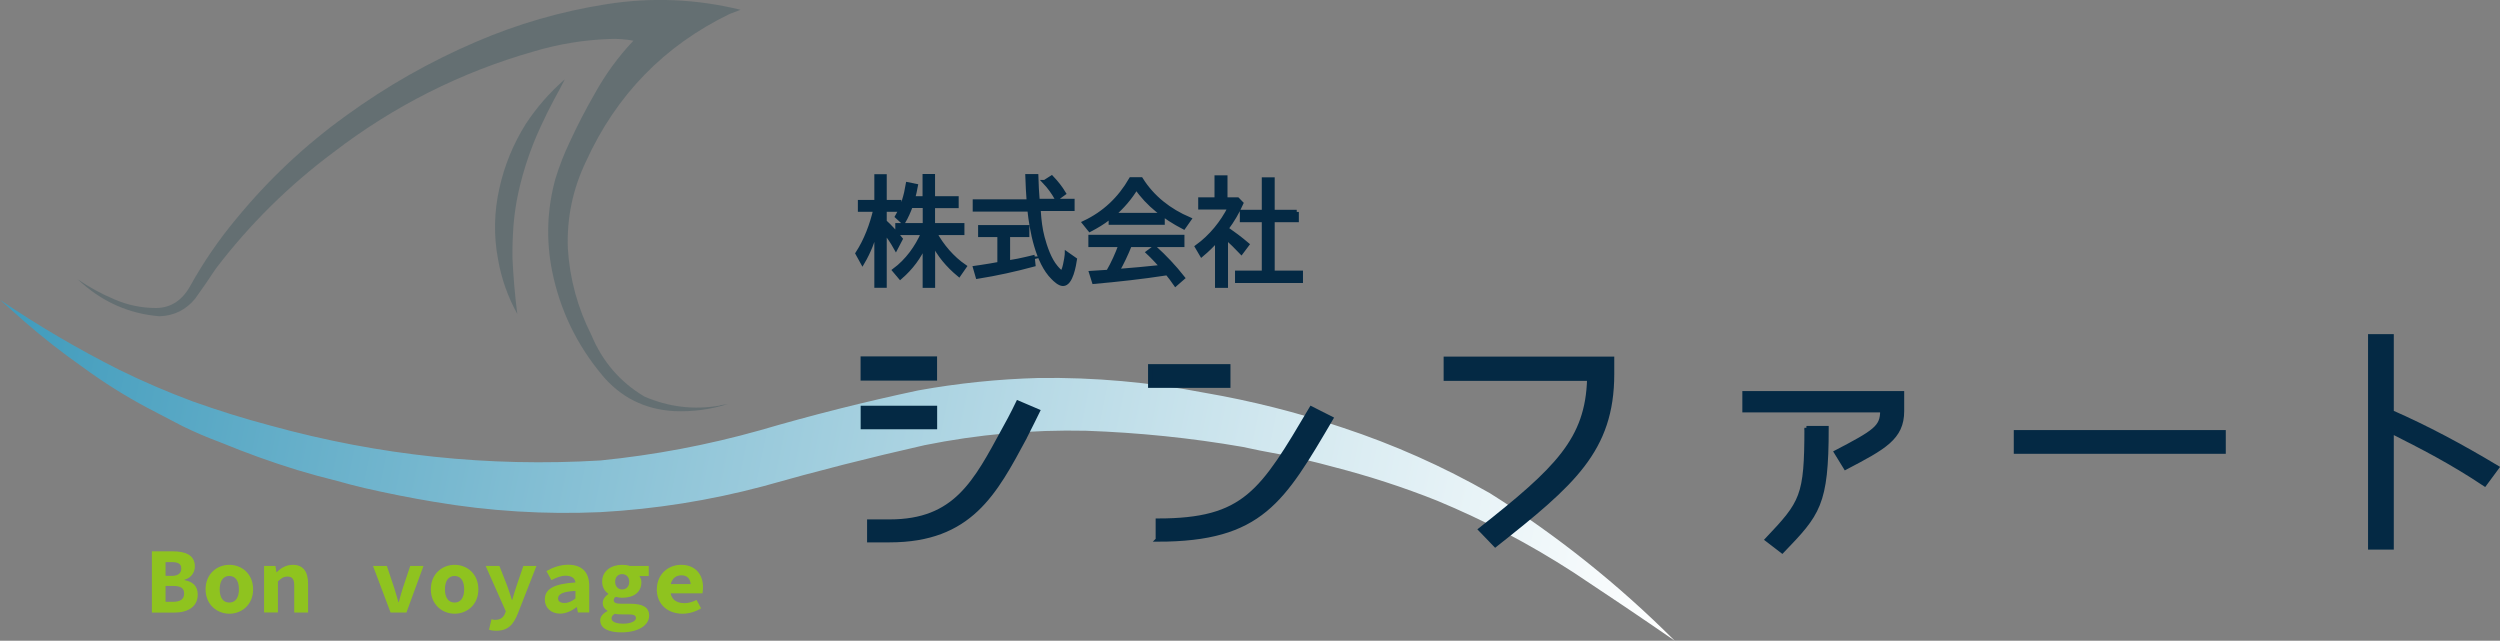 <?xml version="1.0" encoding="UTF-8"?>
<svg id="_レイヤー_2" data-name="レイヤー 2" xmlns="http://www.w3.org/2000/svg" xmlns:xlink="http://www.w3.org/1999/xlink" viewBox="0 0 296.11 75.89">
  <rect x="0" y="0" width="296.11" height="75.89" fill="#808080" stroke="none"/>
  <defs>
    <style>
      .cls-1 {
        fill: url(#_名称未設定グラデーション_27);
      }

      .cls-1, .cls-2 {
        fill-rule: evenodd;
      }

      .cls-3 {
        stroke-width: .48px;
      }

      .cls-3, .cls-4 {
        fill: #042944;
        stroke: #042944;
        stroke-miterlimit: 10;
      }

      .cls-5 {
        fill: #8fc31f;
      }

      .cls-4 {
        stroke-width: .5px;
      }

      .cls-2 {
        fill: #646f72;
      }
    </style>
    <linearGradient id="_名称未設定グラデーション_27" data-name="名称未設定グラデーション 27" x1="-6.44" y1="111.65" x2="195.99" y2="111.65" gradientTransform="translate(29.03 -74.79) rotate(11.51)" gradientUnits="userSpaceOnUse">
      <stop offset="0" stop-color="#fff"/>
      <stop offset="0" stop-color="#3f9bbc"/>
      <stop offset=".31" stop-color="#7fbcd2"/>
      <stop offset=".79" stop-color="#daecf2"/>
      <stop offset="1" stop-color="#fff"/>
    </linearGradient>
  </defs>
  <g id="_レイヤー_1-2" data-name="レイヤー 1">
    <g>
      <path class="cls-1" d="M0,35.51c4.51,3.06,9.2,5.81,14.08,8.27,2.86,1.41,5.8,2.67,8.79,3.78,3.03,1.08,6.1,2.04,9.21,2.86,12.79,3.53,25.8,4.91,39.03,4.12,6.4-.64,12.7-1.83,18.89-3.57,6.19-1.81,12.45-3.39,18.77-4.73,4.7-.85,9.45-1.34,14.25-1.47,6.61-.09,13.16.5,19.65,1.75,5.56.96,11,2.33,16.32,4.12,6.09,2.01,11.91,4.6,17.47,7.77,7.94,4.99,15.24,10.82,21.9,17.48-3.97-2.74-7.98-5.44-12.02-8.11-5.12-3.31-10.49-6.14-16.13-8.48-3.99-1.59-8.06-2.91-12.21-3.98-2.19-.6-4.39-1.12-6.61-1.55-1.46-.26-2.87-.54-4.22-.84-6.12-1.06-12.3-1.69-18.53-1.91-6.43-.14-12.81.43-19.14,1.71-6.41,1.45-12.79,3.07-19.13,4.87-6.32,1.68-12.74,2.7-19.25,3.06-6.59.29-13.13-.11-19.63-1.21-2.78-.46-5.55-1.01-8.3-1.64-1.1-.26-2.18-.54-3.24-.84-1.61-.4-3.19-.83-4.75-1.3-3.08-.95-6.1-2.04-9.08-3.27-1.54-.57-3.04-1.21-4.49-1.92-1.39-.73-2.77-1.45-4.16-2.17-2.67-1.42-5.22-3.03-7.65-4.81-2.43-1.7-4.76-3.53-7-5.48-.95-.83-1.89-1.67-2.82-2.51"/>
      <path class="cls-2" d="M85.26,48.04c-3.09.53-6.06.17-8.93-1.07-2.88-1.71-4.97-4.14-6.29-7.3-1.62-3.21-2.55-6.61-2.78-10.21-.14-3.63.58-7.07,2.15-10.34,3.59-7.88,9.26-13.71,17.02-17.47.43-.17.86-.33,1.29-.49-5.25-1.29-10.55-1.51-15.92-.66-5.38.85-10.52,2.34-15.43,4.46-5.45,2.33-10.58,5.25-15.37,8.73-4.85,3.49-9.17,7.55-12.97,12.17-2.09,2.5-3.93,5.18-5.51,8.03-.95,1.7-2.29,2.57-4.02,2.59-1.73,0-3.39-.34-4.98-1.04-1.51-.63-2.94-1.42-4.3-2.35,2.76,2.61,5.99,4.07,9.68,4.37,1.72-.06,3.13-.76,4.22-2.09.84-1.17,1.66-2.36,2.45-3.56,3.99-5.23,8.63-9.82,13.91-13.76,7.17-5.5,15.09-9.49,23.75-11.96,2.92-.87,5.89-1.36,8.91-1.47.96-.05,1.92.02,2.88.2-1.8,1.91-3.33,4.01-4.59,6.3-1.07,1.85-2.04,3.74-2.93,5.66-.69,1.44-1.27,2.93-1.73,4.45-.97,3.56-1.1,7.16-.39,10.8.93,4.65,2.92,8.8,5.97,12.43-.01-.02-.03-.04-.06-.06,2.22,2.66,5.06,4.09,8.53,4.29,2.18.1,4.32-.18,6.4-.84-.32.05-.64.11-.96.16"/>
      <path class="cls-2" d="M66.89,9.41c-.38.77-.79,1.53-1.21,2.28-.61,1.13-1.18,2.29-1.72,3.48-1.12,2.44-1.97,4.98-2.56,7.62-.28,1.29-.47,2.58-.58,3.89-.09,1.31-.14,2.61-.12,3.9.1,2.21.29,4.41.57,6.6-1.12-2.02-1.88-4.17-2.28-6.46-.53-2.83-.47-5.63.16-8.42.6-2.72,1.65-5.26,3.12-7.61,1.3-1.98,2.84-3.74,4.62-5.29"/>
      <g>
        <path class="cls-5" d="M17.98,65.3h2.44c1.51,0,2.66.41,2.66,1.8,0,.65-.39,1.34-1.24,1.57v.04c1.04.19,1.58.74,1.58,1.71,0,1.48-1.21,2.14-2.79,2.14h-2.64v-7.25ZM20.34,68.21c.8,0,1.13-.34,1.13-.88s-.35-.75-1.12-.75h-.74v1.63h.73ZM20.49,71.28c.89,0,1.32-.32,1.32-.98s-.42-.9-1.32-.9h-.88v1.88h.88Z"/>
        <path class="cls-5" d="M24.35,69.8c0-1.84,1.36-2.9,2.82-2.9s2.81,1.06,2.81,2.9-1.36,2.89-2.81,2.89-2.82-1.06-2.82-2.89ZM28.3,69.8c0-.96-.39-1.58-1.14-1.58s-1.14.62-1.14,1.58.39,1.57,1.14,1.57,1.14-.61,1.14-1.57Z"/>
        <path class="cls-5" d="M31.29,67.03h1.33l.12.74h.04c.48-.47,1.09-.87,1.91-.87,1.25,0,1.8.85,1.8,2.24v3.41h-1.64v-3.2c0-.73-.21-1.06-.81-1.06-.44,0-.73.2-1.12.57v3.68h-1.64v-5.52Z"/>
        <path class="cls-5" d="M44.18,67.03h1.64l.87,2.6c.18.55.33,1.12.5,1.7h.04c.16-.58.31-1.15.49-1.7l.87-2.6h1.57l-2.02,5.52h-1.88l-2.08-5.52Z"/>
        <path class="cls-5" d="M51.03,69.8c0-1.84,1.36-2.9,2.82-2.9s2.81,1.06,2.81,2.9-1.36,2.89-2.81,2.89-2.82-1.06-2.82-2.89ZM54.98,69.8c0-.96-.39-1.58-1.14-1.58s-1.14.62-1.14,1.58.39,1.57,1.14,1.57,1.14-.61,1.14-1.57Z"/>
        <path class="cls-5" d="M57.92,74.6l.29-1.25c.14.04.29.07.43.07.64,0,.98-.29,1.16-.72l.11-.29-2.39-5.38h1.63l.93,2.37c.19.52.37,1.08.55,1.66h.04c.15-.55.34-1.12.51-1.66l.81-2.37h1.55l-2.18,5.58c-.54,1.38-1.19,2.1-2.59,2.1-.32,0-.6-.04-.84-.11Z"/>
        <path class="cls-5" d="M64.53,71.02c0-1.24,1.02-1.87,3.63-2.03-.06-.49-.43-.8-1.17-.8-.53,0-1.06.21-1.68.52l-.59-1.07c.77-.44,1.65-.75,2.58-.75,1.55,0,2.49.81,2.49,2.5v3.15h-1.34l-.12-.62h-.04c-.56.42-1.25.76-1.95.76-1.12,0-1.81-.74-1.81-1.66ZM68.16,70.89v-.9c-1.62.08-2.06.43-2.06.9,0,.35.3.53.76.53.49,0,.91-.23,1.3-.53Z"/>
        <path class="cls-5" d="M71.09,73.49c0-.45.3-.82.86-1.11v-.04c-.31-.19-.56-.47-.56-.94,0-.37.26-.77.66-1.04v-.04c-.41-.27-.73-.77-.73-1.42,0-1.32,1.12-2,2.37-2,.33,0,.64.04.9.13h2.25v1.2h-1.11c.12.17.24.44.24.72,0,1.27-1,1.85-2.28,1.85-.22,0-.49-.03-.76-.11-.17.12-.24.22-.24.41,0,.3.29.41.94.41h1.02c1.45,0,2.24.4,2.24,1.4,0,1.15-1.28,1.99-3.29,1.99-1.44,0-2.5-.42-2.5-1.41ZM75.32,73.19c0-.35-.34-.42-.97-.42h-.69c-.4,0-.64-.02-.84-.07-.28.17-.39.34-.39.54,0,.41.54.63,1.4.63s1.5-.29,1.5-.67ZM74.53,68.9c0-.58-.38-.9-.84-.9s-.83.32-.83.9.37.92.83.92.84-.32.84-.92Z"/>
        <path class="cls-5" d="M77.8,69.79c0-1.81,1.39-2.89,2.87-2.89,1.7,0,2.6,1.15,2.6,2.65,0,.3-.05.6-.07.73h-4.19v-1.1h3.08l-.26.31c0-.89-.39-1.35-1.11-1.35-.81,0-1.34.55-1.34,1.65s.62,1.65,1.7,1.65c.5,0,.93-.14,1.42-.38l.54.99c-.63.4-1.45.64-2.19.64-1.72,0-3.06-1.06-3.06-2.9Z"/>
      </g>
      <g>
        <path class="cls-4" d="M102.16,31.09l-.59-1.07c1.01-1.56,1.69-3.38,2.11-5.18h-1.82v-.91h1.95v-3.05h.97v3.05h1.73v.91h-1.73v1.41h-.01c.68.62,1.31,1.31,1.9,2.06l-.56,1.07c-.42-.75-.85-1.39-1.33-1.98v6.44h-.97v-6.78c-.38,1.4-.9,2.76-1.65,4.03ZM109.52,24.39h-1.65c-.24.65-.53,1.31-.89,1.92l-.72-.66c.68-1.17,1.05-2.48,1.27-3.82l.94.19c-.09.5-.2.98-.33,1.47h1.38v-2.63h.98v2.63h2.8v.91h-2.8v2.27h3.48v.92h-3.26c.82,1.53,2.08,3,3.52,3.98l-.66.95c-1.3-1.08-2.37-2.34-3.07-3.81v5.14h-.98v-4.92c-.65,1.51-1.63,2.81-2.9,3.91l-.69-.82c1.5-1.11,2.67-2.71,3.41-4.43h-3.06v-.92h3.25v-2.27Z"/>
        <path class="cls-4" d="M123.03,25.1c.07,1,.19,2.05.45,3.02.3,1.13.81,2.63,1.57,3.52.11.14.52.62.71.62.29,0,.56-1.66.6-2.11,0-.01.01-.04.01-.07l.94.66c-.1.63-.45,2.89-1.4,2.89-.43,0-.94-.49-1.21-.77-1.81-1.8-2.51-5.54-2.77-8.05h-6.47v-.95h6.39c-.07-.98-.13-2.02-.16-2.99h1.05c.03.98.07,1.95.16,2.93h4.13v.94h-4.04c0,.12.01.26.03.36ZM121.72,30.63l.59-.14.09.85c-2.18.59-4.36,1.07-6.6,1.43l-.3-1.04.62-.09c.73-.1,1.53-.25,2.27-.38h-.01v-3.43h-2.28v-.92h5.57v.92h-2.28v3.26c.79-.12,1.56-.27,2.34-.46ZM123.75,21.56l.81-.52c.58.61,1.05,1.21,1.44,1.86l-.81.59h-.03c-.4-.71-.88-1.37-1.41-1.93Z"/>
        <path class="cls-4" d="M131.54,25.66s-.06.04-.1.06l-.13.1c-.66.52-1.43.98-2.22,1.39l-.66-.82c2.4-1.13,4.21-2.86,5.53-5.15h1.18c1.37,2.18,3.36,3.72,5.72,4.73l-.66.94c-2.19-1.14-4.23-2.67-5.61-4.71-.69,1.18-1.7,2.35-2.77,3.26h5.89v.92h-6.15v-.72ZM132.34,32.11c1.78-.14,3.52-.3,5.31-.49-.54-.59-1.07-1.18-1.66-1.73l.75-.56c1.21,1.1,2.33,2.28,3.35,3.58l-.85.74c-.3-.45-.65-.88-.98-1.3l-.19.03c-2.77.43-5.7.75-8.49,1l-.33-1.05,2.01-.13c.59-1.01,1.07-2.09,1.47-3.19h-3.57v-.95h10.88v.95h-6.22c-.42,1.05-.92,2.12-1.49,3.12Z"/>
        <path class="cls-4" d="M145.25,27.08c.85.59,1.67,1.2,2.47,1.88l-.69.92c-.59-.62-1.19-1.23-1.83-1.75v5.72h-1.04v-5.43c-.59.62-1.17,1.2-1.83,1.75l-.55-.94c1.66-1.2,2.99-2.84,3.91-4.66h-3.52v-.95h1.93v-2.6h1.04v2.6h1.43l.45.46c-.46,1.04-1.04,2.03-1.76,3ZM153.59,25.1v.97h-2.86v6.23h3.35v.97h-7.55v-.97h3.17v-6.23h-2.6v-.97h2.6v-3.85h1.03v3.85h2.86Z"/>
      </g>
      <g>
        <path class="cls-3" d="M110.75,42.45v2.39h-8.58v-2.39h8.58ZM102.18,50.6v-2.3h8.58v2.3h-8.58ZM121.37,51.85c-3.51,6.52-6.44,12.15-15.99,12.15h-2.44v-2.24h2.44c7.81,0,10.15-4.68,13.55-10.93.93-1.65,1.64-3.15,1.64-3.15l2.37,1.01s-1.2,2.45-1.57,3.15Z"/>
        <path class="cls-3" d="M145.5,43.37v2.33h-9.28v-2.33h9.28ZM137.12,63.92v-2.27c10.35,0,12.32-3.37,18.19-13.29l2.37,1.2c-5.74,9.77-8.31,14.36-20.56,14.36Z"/>
        <path class="cls-3" d="M177.11,64.56l-1.77-1.84c9.08-7.16,12.68-10.65,12.88-17.85h-16.99v-2.39h19.73v1.81c0,9.06-4.71,13.04-13.85,20.27Z"/>
        <path class="cls-3" d="M222.93,48.7v-.09h-16.32v-2.05h18.69v2.14c0,3.18-2.17,4.32-6.71,6.7l-1.13-1.84c4.64-2.42,5.47-2.97,5.47-4.87ZM213.96,50.69h2.4c0,9.09-1,10.16-5.27,14.6l-1.8-1.38c4.17-4.41,4.67-5.08,4.67-13.23Z"/>
        <path class="cls-3" d="M238.76,51.18h24.63v2.33h-24.63v-2.33Z"/>
        <path class="cls-3" d="M295.77,55.37l-1.47,1.99c-4.04-2.69-7.44-4.41-11.01-6.22v13.72h-2.57v-25.04h2.57v9c4.24,1.87,8.14,3.95,12.48,6.55Z"/>
      </g>
    </g>
  </g>
</svg>